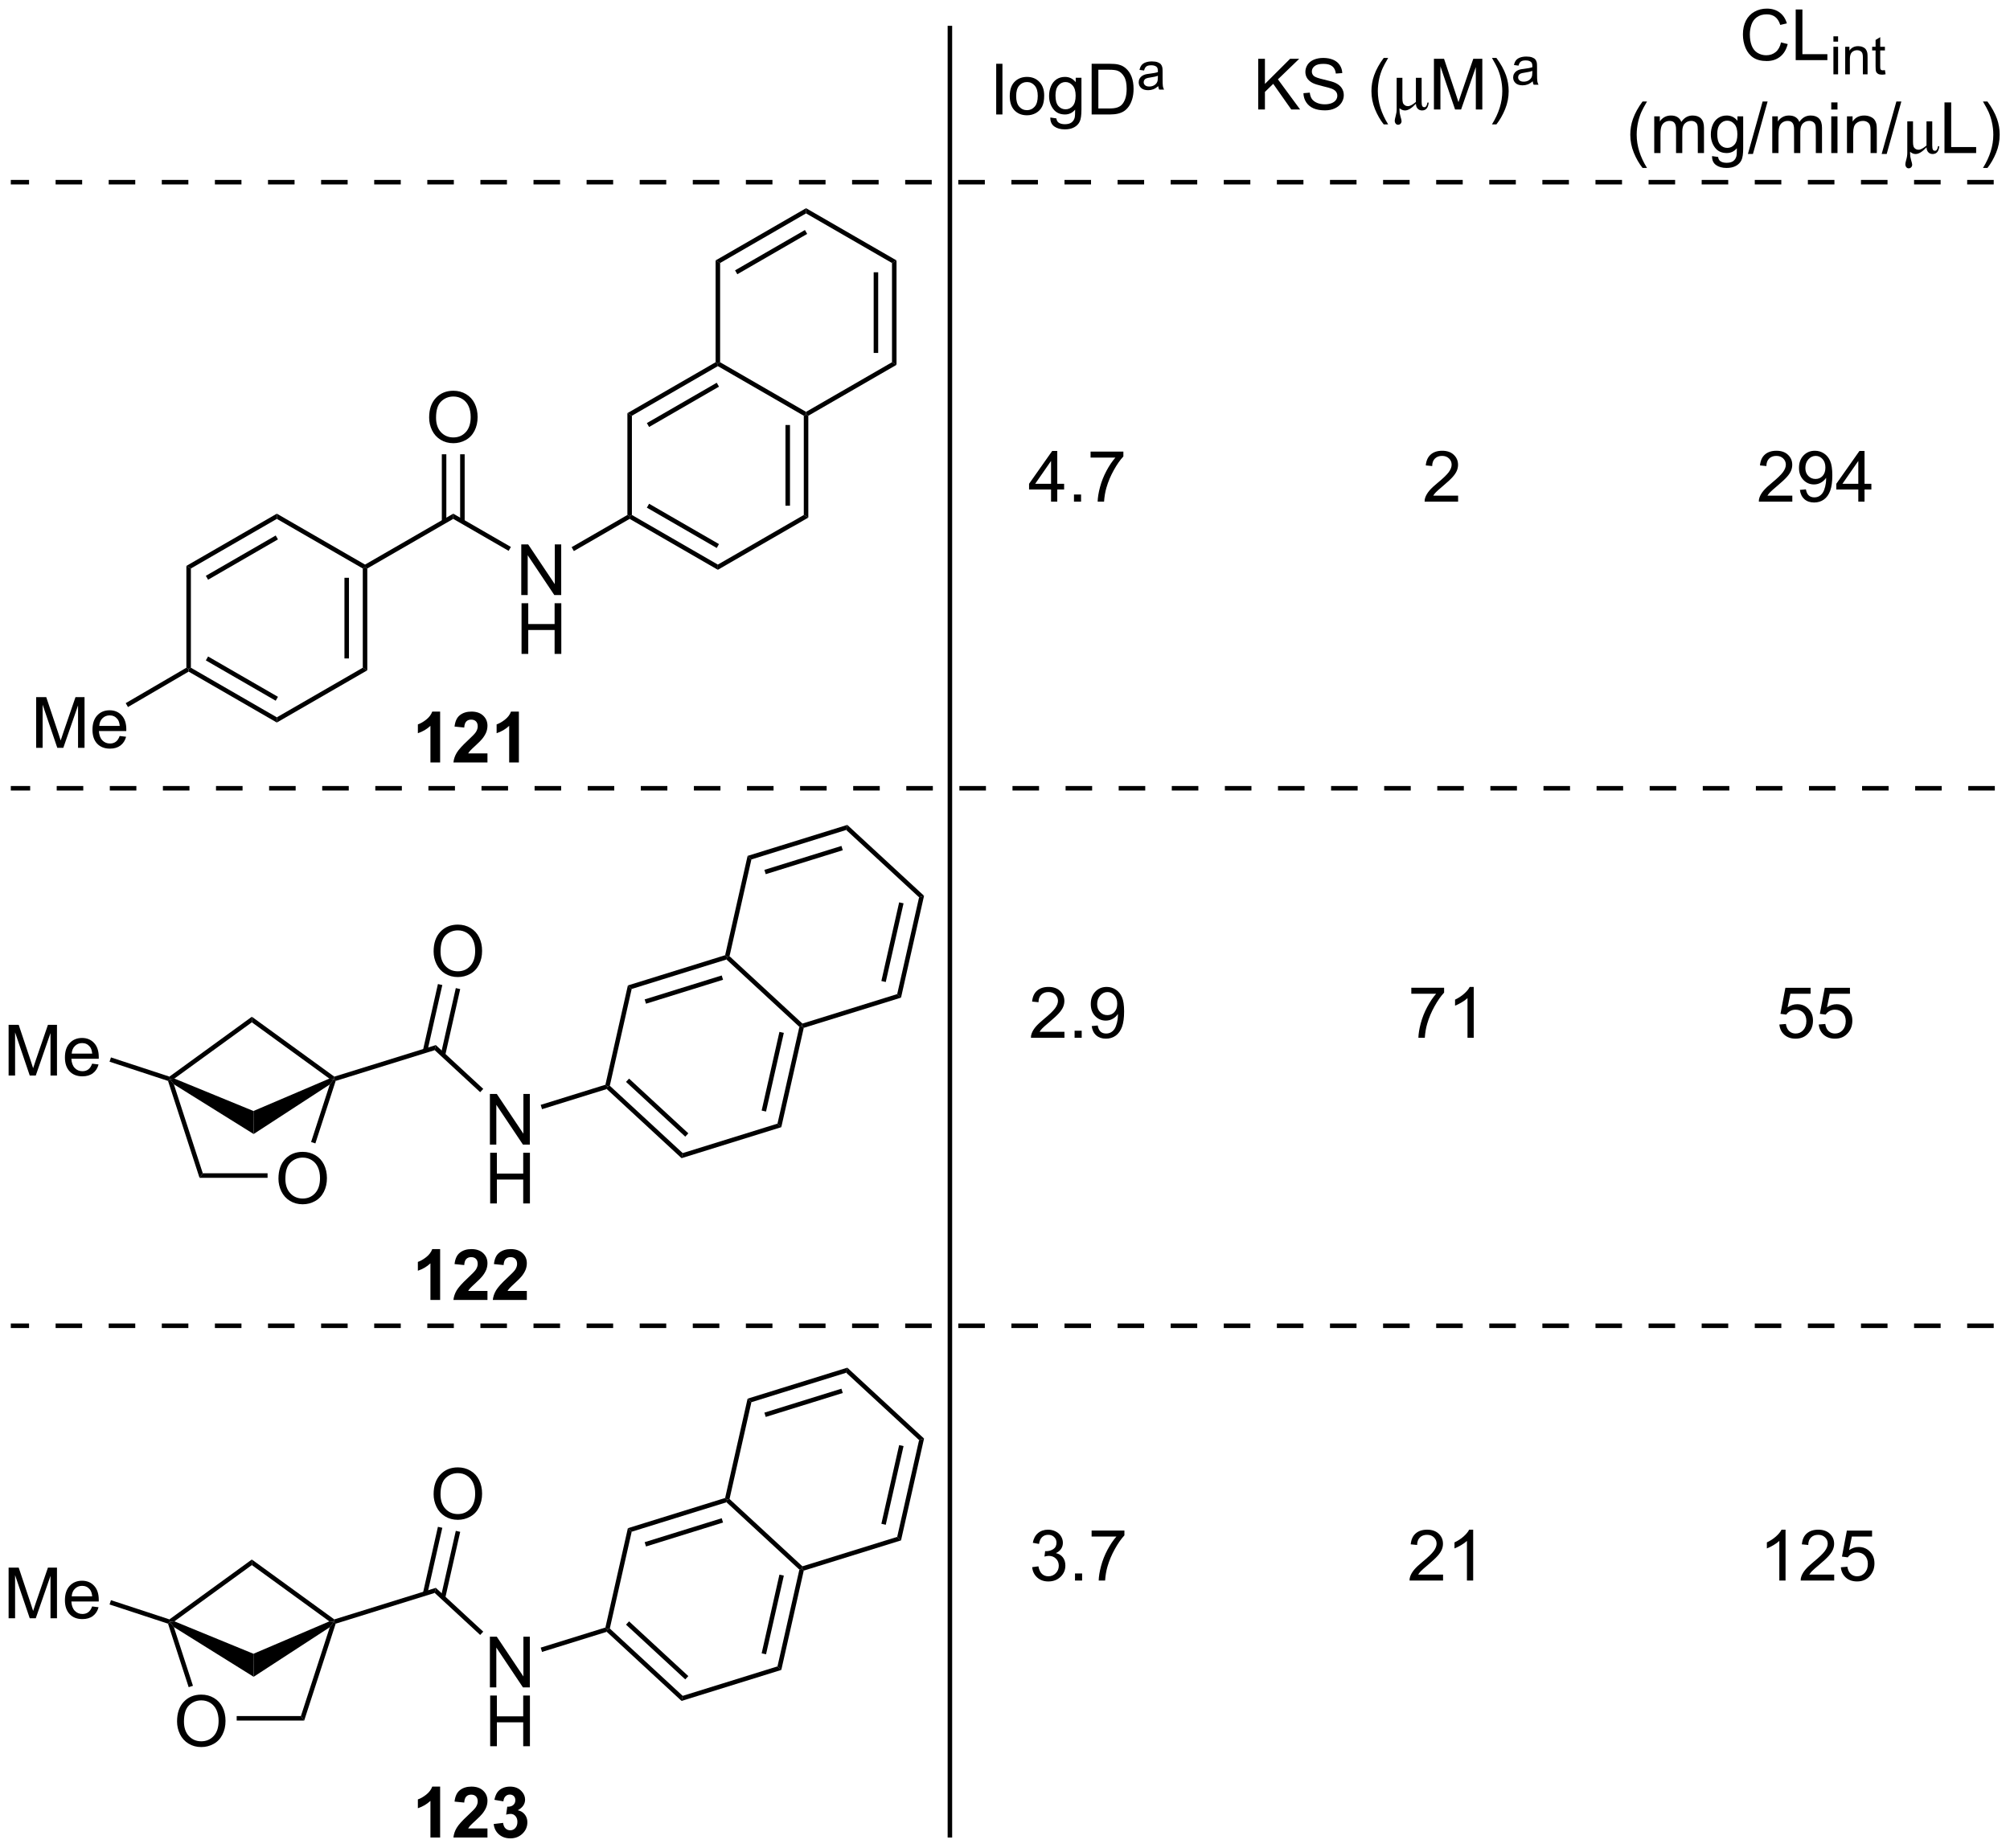 <?xml version="1.0" encoding="UTF-8"?>
<!DOCTYPE svg PUBLIC '-//W3C//DTD SVG 1.0//EN'
          'http://www.w3.org/TR/2001/REC-SVG-20010904/DTD/svg10.dtd'>
<svg stroke-dasharray="none" shape-rendering="auto" xmlns="http://www.w3.org/2000/svg" font-family="'Dialog'" text-rendering="auto" width="623" fill-opacity="1" color-interpolation="auto" color-rendering="auto" preserveAspectRatio="xMidYMid meet" font-size="12px" viewBox="0 0 623 573" fill="black" xmlns:xlink="http://www.w3.org/1999/xlink" stroke="black" image-rendering="auto" stroke-miterlimit="10" stroke-linecap="square" stroke-linejoin="miter" font-style="normal" stroke-width="1" height="573" stroke-dashoffset="0" font-weight="normal" stroke-opacity="1"
><!--Generated by the Batik Graphics2D SVG Generator--><defs id="genericDefs"
  /><g
  ><defs id="defs1"
    ><clipPath clipPathUnits="userSpaceOnUse" id="clipPath1"
      ><path d="M2.188 2.921 L235.609 2.921 L235.609 217.635 L2.188 217.635 L2.188 2.921 Z"
      /></clipPath
      ><clipPath clipPathUnits="userSpaceOnUse" id="clipPath2"
      ><path d="M0.54 18.577 L0.54 227.321 L227.47 227.321 L227.47 18.577 Z"
      /></clipPath
    ></defs
    ><g transform="scale(2.667,2.667) translate(-2.188,-2.921) matrix(1.029,0,0,1.029,1.633,-16.187)"
    ><path d="M113.052 31.5 L113.052 25.773 L113.756 25.773 L113.756 31.5 L113.052 31.5 ZM114.582 29.424 Q114.582 28.273 115.223 27.718 Q115.76 27.257 116.528 27.257 Q117.385 27.257 117.926 27.817 Q118.471 28.377 118.471 29.367 Q118.471 30.166 118.228 30.627 Q117.989 31.085 117.53 31.341 Q117.072 31.593 116.528 31.593 Q115.658 31.593 115.119 31.036 Q114.582 30.476 114.582 29.424 ZM115.306 29.424 Q115.306 30.221 115.653 30.619 Q116.002 31.015 116.528 31.015 Q117.051 31.015 117.398 30.617 Q117.746 30.218 117.746 29.401 Q117.746 28.632 117.398 28.236 Q117.049 27.838 116.528 27.838 Q116.002 27.838 115.653 28.234 Q115.306 28.627 115.306 29.424 ZM119.165 31.843 L119.849 31.945 Q119.891 32.263 120.086 32.406 Q120.349 32.601 120.802 32.601 Q121.29 32.601 121.555 32.406 Q121.821 32.21 121.915 31.859 Q121.969 31.645 121.967 30.955 Q121.506 31.5 120.818 31.5 Q119.961 31.5 119.493 30.882 Q119.024 30.265 119.024 29.401 Q119.024 28.807 119.237 28.307 Q119.454 27.804 119.862 27.531 Q120.271 27.257 120.821 27.257 Q121.555 27.257 122.032 27.851 L122.032 27.351 L122.68 27.351 L122.68 30.937 Q122.68 31.906 122.482 32.309 Q122.287 32.716 121.857 32.95 Q121.43 33.184 120.805 33.184 Q120.063 33.184 119.605 32.849 Q119.149 32.515 119.165 31.843 ZM119.748 29.351 Q119.748 30.166 120.071 30.541 Q120.396 30.916 120.883 30.916 Q121.368 30.916 121.696 30.544 Q122.024 30.171 122.024 29.375 Q122.024 28.611 121.685 28.226 Q121.349 27.838 120.873 27.838 Q120.404 27.838 120.076 28.221 Q119.748 28.601 119.748 29.351 ZM123.832 31.5 L123.832 25.773 L125.806 25.773 Q126.473 25.773 126.825 25.854 Q127.317 25.968 127.666 26.265 Q128.119 26.648 128.343 27.244 Q128.567 27.838 128.567 28.604 Q128.567 29.257 128.413 29.762 Q128.262 30.265 128.023 30.596 Q127.786 30.924 127.502 31.114 Q127.221 31.304 126.819 31.403 Q126.418 31.5 125.9 31.5 L123.832 31.5 ZM124.59 30.822 L125.814 30.822 Q126.379 30.822 126.702 30.718 Q127.025 30.611 127.215 30.421 Q127.486 30.151 127.635 29.697 Q127.786 29.242 127.786 28.593 Q127.786 27.695 127.491 27.213 Q127.197 26.729 126.775 26.565 Q126.471 26.447 125.793 26.447 L124.59 26.447 L124.59 30.822 Z" stroke="none" clip-path="url(#clipPath2)"
    /></g
    ><g transform="matrix(2.743,0,0,2.743,-1.48,-50.955)"
    ><path d="M131.418 28.315 Q131.125 28.565 130.854 28.668 Q130.584 28.77 130.274 28.77 Q129.76 28.77 129.485 28.52 Q129.209 28.268 129.209 27.879 Q129.209 27.651 129.313 27.461 Q129.418 27.272 129.586 27.159 Q129.754 27.043 129.965 26.985 Q130.121 26.944 130.434 26.907 Q131.073 26.83 131.375 26.725 Q131.377 26.616 131.377 26.586 Q131.377 26.264 131.229 26.133 Q131.026 25.953 130.627 25.953 Q130.256 25.953 130.078 26.084 Q129.901 26.215 129.817 26.545 L129.301 26.475 Q129.371 26.145 129.532 25.942 Q129.694 25.737 129.999 25.627 Q130.303 25.518 130.703 25.518 Q131.102 25.518 131.35 25.612 Q131.6 25.705 131.717 25.848 Q131.834 25.989 131.881 26.205 Q131.909 26.34 131.909 26.692 L131.909 27.395 Q131.909 28.131 131.942 28.326 Q131.975 28.52 132.075 28.7 L131.524 28.7 Q131.442 28.535 131.418 28.315 ZM131.375 27.137 Q131.088 27.254 130.514 27.336 Q130.188 27.383 130.053 27.442 Q129.918 27.5 129.844 27.614 Q129.772 27.727 129.772 27.864 Q129.772 28.075 129.932 28.215 Q130.092 28.356 130.399 28.356 Q130.703 28.356 130.94 28.223 Q131.178 28.09 131.29 27.858 Q131.375 27.68 131.375 27.33 L131.375 27.137 Z" stroke="none" clip-path="url(#clipPath2)"
    /></g
    ><g transform="matrix(2.743,0,0,2.743,-1.48,-50.955)"
    ><path d="M201.788 23.367 L202.546 23.557 Q202.309 24.492 201.689 24.984 Q201.07 25.474 200.176 25.474 Q199.249 25.474 198.668 25.096 Q198.09 24.718 197.786 24.005 Q197.484 23.289 197.484 22.468 Q197.484 21.572 197.825 20.908 Q198.168 20.242 198.799 19.895 Q199.429 19.549 200.187 19.549 Q201.046 19.549 201.632 19.986 Q202.218 20.424 202.45 21.218 L201.702 21.393 Q201.505 20.768 201.124 20.484 Q200.747 20.197 200.171 20.197 Q199.512 20.197 199.067 20.515 Q198.624 20.83 198.445 21.364 Q198.265 21.898 198.265 22.463 Q198.265 23.195 198.478 23.739 Q198.692 24.283 199.14 24.554 Q199.59 24.822 200.114 24.822 Q200.749 24.822 201.189 24.455 Q201.632 24.088 201.788 23.367 ZM203.448 25.375 L203.448 19.648 L204.206 19.648 L204.206 24.697 L207.027 24.697 L207.027 25.375 L203.448 25.375 Z" stroke="none" clip-path="url(#clipPath2)"
    /></g
    ><g transform="matrix(2.743,0,0,2.743,-1.48,-50.955)"
    ><path d="M207.71 23.285 L207.71 22.68 L208.238 22.68 L208.238 23.285 L207.71 23.285 ZM207.71 26.974 L207.71 23.863 L208.238 23.863 L208.238 26.974 L207.71 26.974 ZM209.041 26.974 L209.041 23.863 L209.516 23.863 L209.516 24.305 Q209.858 23.793 210.506 23.793 Q210.787 23.793 211.022 23.894 Q211.258 23.994 211.375 24.158 Q211.493 24.322 211.539 24.549 Q211.569 24.695 211.569 25.06 L211.569 26.974 L211.041 26.974 L211.041 25.082 Q211.041 24.76 210.979 24.599 Q210.918 24.439 210.762 24.346 Q210.606 24.25 210.395 24.25 Q210.057 24.25 209.813 24.465 Q209.569 24.678 209.569 25.275 L209.569 26.974 L209.041 26.974 ZM213.529 26.502 L213.605 26.969 Q213.382 27.015 213.206 27.015 Q212.919 27.015 212.761 26.926 Q212.603 26.834 212.538 26.685 Q212.474 26.537 212.474 26.062 L212.474 24.273 L212.087 24.273 L212.087 23.863 L212.474 23.863 L212.474 23.092 L212.999 22.775 L212.999 23.863 L213.529 23.863 L213.529 24.273 L212.999 24.273 L212.999 26.092 Q212.999 26.318 213.027 26.383 Q213.054 26.447 213.117 26.486 Q213.181 26.523 213.298 26.523 Q213.386 26.523 213.529 26.502 Z" stroke="none" clip-path="url(#clipPath2)"
    /></g
    ><g transform="matrix(2.743,0,0,2.743,-1.48,-50.955)"
    ><path d="M186.144 37.559 Q185.561 36.825 185.157 35.841 Q184.756 34.854 184.756 33.799 Q184.756 32.869 185.058 32.018 Q185.41 31.031 186.144 30.049 L186.647 30.049 Q186.175 30.861 186.022 31.21 Q185.785 31.75 185.647 32.335 Q185.48 33.065 185.48 33.804 Q185.48 35.682 186.647 37.559 L186.144 37.559 ZM187.464 35.874 L187.464 31.726 L188.092 31.726 L188.092 32.307 Q188.287 32.002 188.61 31.817 Q188.936 31.632 189.35 31.632 Q189.811 31.632 190.105 31.825 Q190.402 32.015 190.522 32.359 Q191.014 31.632 191.803 31.632 Q192.42 31.632 192.751 31.974 Q193.084 32.315 193.084 33.026 L193.084 35.874 L192.386 35.874 L192.386 33.26 Q192.386 32.838 192.316 32.653 Q192.248 32.468 192.069 32.356 Q191.889 32.242 191.647 32.242 Q191.209 32.242 190.92 32.533 Q190.631 32.822 190.631 33.463 L190.631 35.874 L189.928 35.874 L189.928 33.179 Q189.928 32.71 189.756 32.476 Q189.584 32.242 189.194 32.242 Q188.897 32.242 188.644 32.398 Q188.394 32.554 188.28 32.856 Q188.168 33.156 188.168 33.721 L188.168 35.874 L187.464 35.874 ZM193.998 36.218 L194.683 36.32 Q194.725 36.638 194.92 36.781 Q195.183 36.976 195.636 36.976 Q196.123 36.976 196.389 36.781 Q196.655 36.585 196.748 36.234 Q196.803 36.02 196.8 35.33 Q196.339 35.874 195.652 35.874 Q194.795 35.874 194.327 35.257 Q193.858 34.64 193.858 33.776 Q193.858 33.182 194.071 32.682 Q194.287 32.179 194.696 31.906 Q195.105 31.632 195.655 31.632 Q196.389 31.632 196.866 32.226 L196.866 31.726 L197.514 31.726 L197.514 35.312 Q197.514 36.281 197.316 36.684 Q197.121 37.091 196.691 37.325 Q196.264 37.559 195.639 37.559 Q194.897 37.559 194.439 37.224 Q193.983 36.89 193.998 36.218 ZM194.582 33.726 Q194.582 34.541 194.905 34.916 Q195.23 35.291 195.717 35.291 Q196.202 35.291 196.53 34.919 Q196.858 34.546 196.858 33.749 Q196.858 32.986 196.519 32.601 Q196.183 32.213 195.707 32.213 Q195.238 32.213 194.91 32.596 Q194.582 32.976 194.582 33.726 ZM198.049 35.974 L199.711 30.049 L200.273 30.049 L198.617 35.974 L198.049 35.974 ZM200.8 35.874 L200.8 31.726 L201.428 31.726 L201.428 32.307 Q201.623 32.002 201.946 31.817 Q202.272 31.632 202.686 31.632 Q203.147 31.632 203.441 31.825 Q203.738 32.015 203.858 32.359 Q204.35 31.632 205.139 31.632 Q205.756 31.632 206.087 31.974 Q206.42 32.315 206.42 33.026 L206.42 35.874 L205.722 35.874 L205.722 33.26 Q205.722 32.838 205.652 32.653 Q205.584 32.468 205.405 32.356 Q205.225 32.242 204.983 32.242 Q204.545 32.242 204.256 32.533 Q203.967 32.822 203.967 33.463 L203.967 35.874 L203.264 35.874 L203.264 33.179 Q203.264 32.71 203.092 32.476 Q202.92 32.242 202.53 32.242 Q202.233 32.242 201.98 32.398 Q201.73 32.554 201.616 32.856 Q201.504 33.156 201.504 33.721 L201.504 35.874 L200.8 35.874 ZM207.467 30.955 L207.467 30.148 L208.17 30.148 L208.17 30.955 L207.467 30.955 ZM207.467 35.874 L207.467 31.726 L208.17 31.726 L208.17 35.874 L207.467 35.874 ZM209.242 35.874 L209.242 31.726 L209.875 31.726 L209.875 32.315 Q210.33 31.632 211.195 31.632 Q211.57 31.632 211.882 31.768 Q212.198 31.901 212.354 32.119 Q212.51 32.338 212.573 32.64 Q212.612 32.835 212.612 33.322 L212.612 35.874 L211.909 35.874 L211.909 33.351 Q211.909 32.921 211.825 32.708 Q211.744 32.494 211.536 32.369 Q211.328 32.242 211.047 32.242 Q210.596 32.242 210.27 32.528 Q209.945 32.812 209.945 33.609 L209.945 35.874 L209.242 35.874 ZM213.162 35.974 L214.824 30.049 L215.386 30.049 L213.73 35.974 L213.162 35.974 Z" stroke="none" clip-path="url(#clipPath2)"
    /></g
    ><g transform="matrix(2.743,0,0,2.743,-1.48,-50.955)"
    ><path d="M218.229 35.226 Q217.523 35.984 217 35.984 Q216.664 35.984 216.375 35.726 L216.375 35.934 Q216.375 36.294 216.484 36.656 Q216.609 37.059 216.609 37.187 Q216.609 37.367 216.494 37.484 Q216.382 37.601 216.213 37.601 Q216.041 37.601 215.94 37.463 Q215.838 37.328 215.838 37.138 Q215.838 36.997 215.94 36.63 Q216.057 36.224 216.057 35.838 L216.057 32.296 L216.703 32.296 L216.703 34.611 Q216.703 34.963 216.763 35.127 Q216.822 35.291 216.976 35.395 Q217.132 35.499 217.328 35.499 Q217.674 35.499 218.229 35.023 L218.229 32.296 L218.877 32.296 L218.877 35.01 Q218.877 35.354 218.947 35.486 Q219.018 35.617 219.187 35.617 Q219.453 35.617 219.531 35.096 L219.671 35.096 Q219.596 35.984 218.921 35.984 Q218.627 35.984 218.435 35.786 Q218.242 35.588 218.229 35.226 Z" stroke="none" clip-path="url(#clipPath2)"
    /></g
    ><g transform="matrix(2.743,0,0,2.743,-1.48,-50.955)"
    ><path d="M220.26 35.874 L220.26 30.148 L221.018 30.148 L221.018 35.197 L223.838 35.197 L223.838 35.874 L220.26 35.874 ZM225.113 37.559 L224.608 37.559 Q225.777 35.682 225.777 33.804 Q225.777 33.07 225.608 32.346 Q225.475 31.76 225.238 31.221 Q225.084 30.869 224.608 30.049 L225.113 30.049 Q225.847 31.031 226.199 32.018 Q226.498 32.869 226.498 33.799 Q226.498 34.854 226.095 35.841 Q225.691 36.825 225.113 37.559 Z" stroke="none" clip-path="url(#clipPath2)"
    /></g
    ><g transform="matrix(2.743,0,0,2.743,-1.48,-50.955)"
    ><path d="M42.043 82.828 L41.788 82.681 L41.788 82.386 L51.754 76.632 L51.754 77.221 Z" stroke="none" clip-path="url(#clipPath2)"
    /></g
    ><g transform="matrix(2.743,0,0,2.743,-1.48,-50.955)"
    ><path d="M22.109 94.042 L21.854 94.189 L21.599 94.043 L21.599 82.534 L22.109 82.828 Z" stroke="none" clip-path="url(#clipPath2)"
    /></g
    ><g transform="matrix(2.743,0,0,2.743,-1.48,-50.955)"
    ><path d="M31.821 99.649 L31.821 100.238 L21.855 94.484 L21.854 94.189 L22.109 94.042 ZM31.948 97.331 L24.053 92.772 L23.798 93.214 L31.693 97.773 Z" stroke="none" clip-path="url(#clipPath2)"
    /></g
    ><g transform="matrix(2.743,0,0,2.743,-1.48,-50.955)"
    ><path d="M41.532 94.042 L42.043 94.337 L31.821 100.238 L31.821 99.649 Z" stroke="none" clip-path="url(#clipPath2)"
    /></g
    ><g transform="matrix(2.743,0,0,2.743,-1.48,-50.955)"
    ><path d="M41.532 82.828 L41.788 82.681 L42.043 82.828 L42.043 94.337 L41.532 94.042 ZM39.461 83.877 L39.461 92.993 L39.971 92.993 L39.971 83.877 Z" stroke="none" clip-path="url(#clipPath2)"
    /></g
    ><g transform="matrix(2.743,0,0,2.743,-1.48,-50.955)"
    ><path d="M31.821 77.221 L31.821 76.632 L41.788 82.386 L41.788 82.681 L41.532 82.828 Z" stroke="none" clip-path="url(#clipPath2)"
    /></g
    ><g transform="matrix(2.743,0,0,2.743,-1.48,-50.955)"
    ><path d="M22.109 82.828 L21.599 82.534 L31.821 76.632 L31.821 77.221 ZM24.053 84.098 L31.948 79.539 L31.693 79.098 L23.798 83.656 Z" stroke="none" clip-path="url(#clipPath2)"
    /></g
    ><g transform="matrix(2.743,0,0,2.743,-1.48,-50.955)"
    ><path d="M119.305 75.271 L119.305 73.899 L116.821 73.899 L116.821 73.255 L119.435 69.544 L120.008 69.544 L120.008 73.255 L120.782 73.255 L120.782 73.899 L120.008 73.899 L120.008 75.271 L119.305 75.271 ZM119.305 73.255 L119.305 70.672 L117.513 73.255 L119.305 73.255 ZM121.895 75.271 L121.895 74.469 L122.697 74.469 L122.697 75.271 L121.895 75.271 ZM123.771 70.294 L123.771 69.617 L127.477 69.617 L127.477 70.164 Q126.93 70.748 126.394 71.714 Q125.857 72.677 125.563 73.695 Q125.352 74.414 125.295 75.271 L124.571 75.271 Q124.584 74.594 124.836 73.638 Q125.092 72.68 125.566 71.792 Q126.04 70.904 126.576 70.294 L123.771 70.294 Z" stroke="none" clip-path="url(#clipPath2)"
    /></g
    ><g transform="matrix(2.743,0,0,2.743,-1.48,-50.955)"
    ><path d="M165.301 74.594 L165.301 75.271 L161.515 75.271 Q161.507 75.016 161.598 74.781 Q161.742 74.396 162.059 74.021 Q162.38 73.646 162.981 73.154 Q163.913 72.388 164.242 71.94 Q164.57 71.492 164.57 71.094 Q164.57 70.677 164.27 70.391 Q163.973 70.102 163.492 70.102 Q162.984 70.102 162.679 70.406 Q162.374 70.711 162.372 71.25 L161.648 71.177 Q161.723 70.367 162.208 69.945 Q162.692 69.521 163.507 69.521 Q164.333 69.521 164.812 69.979 Q165.294 70.435 165.294 71.109 Q165.294 71.453 165.153 71.787 Q165.012 72.117 164.684 72.484 Q164.359 72.852 163.601 73.492 Q162.968 74.024 162.788 74.214 Q162.609 74.404 162.492 74.594 L165.301 74.594 Z" stroke="none" clip-path="url(#clipPath2)"
    /></g
    ><g transform="matrix(2.743,0,0,2.743,-1.48,-50.955)"
    ><path d="M32.004 151.798 Q32.004 150.371 32.77 149.566 Q33.536 148.759 34.746 148.759 Q35.538 148.759 36.174 149.139 Q36.812 149.517 37.145 150.194 Q37.481 150.871 37.481 151.731 Q37.481 152.603 37.129 153.29 Q36.778 153.978 36.132 154.332 Q35.489 154.686 34.741 154.686 Q33.934 154.686 33.296 154.296 Q32.661 153.902 32.332 153.228 Q32.004 152.551 32.004 151.798 ZM32.786 151.809 Q32.786 152.845 33.34 153.441 Q33.898 154.035 34.739 154.035 Q35.593 154.035 36.145 153.434 Q36.7 152.832 36.7 151.728 Q36.7 151.027 36.463 150.507 Q36.226 149.986 35.77 149.699 Q35.317 149.41 34.749 149.41 Q33.944 149.41 33.364 149.965 Q32.786 150.517 32.786 151.809 Z" stroke="none" clip-path="url(#clipPath2)"
    /></g
    ><g transform="matrix(2.743,0,0,2.743,-1.48,-50.955)"
    ><path d="M38.315 140.258 L38.269 140.54 L37.755 140.482 L28.998 134.12 L28.998 133.489 Z" stroke="none" clip-path="url(#clipPath2)"
    /></g
    ><g transform="matrix(2.743,0,0,2.743,-1.48,-50.955)"
    ><path d="M28.998 133.489 L28.998 134.12 L20.247 140.478 L19.728 140.54 L19.684 140.256 Z" stroke="none" clip-path="url(#clipPath2)"
    /></g
    ><g transform="matrix(2.743,0,0,2.743,-1.48,-50.955)"
    ><path d="M19.526 140.742 L19.728 140.54 L20.187 141.125 L23.454 151.182 L23.084 151.692 Z" stroke="none" clip-path="url(#clipPath2)"
    /></g
    ><g transform="matrix(2.743,0,0,2.743,-1.48,-50.955)"
    ><path d="M23.084 151.692 L23.454 151.182 L30.774 151.182 L30.774 151.692 Z" stroke="none" clip-path="url(#clipPath2)"
    /></g
    ><g transform="matrix(2.743,0,0,2.743,-1.48,-50.955)"
    ><path d="M36.176 147.805 L35.691 147.648 L37.803 141.145 L38.269 140.54 L38.47 140.744 Z" stroke="none" clip-path="url(#clipPath2)"
    /></g
    ><g transform="matrix(2.743,0,0,2.743,-1.48,-50.955)"
    ><path d="M20.187 141.125 L19.728 140.54 L20.247 140.478 L29.179 144.142 L29.2 146.745 Z" stroke="none" clip-path="url(#clipPath2)"
    /></g
    ><g transform="matrix(2.743,0,0,2.743,-1.48,-50.955)"
    ><path d="M37.755 140.482 L38.269 140.54 L37.803 141.145 L29.2 146.745 L29.179 144.142 Z" stroke="none" clip-path="url(#clipPath2)"
    /></g
    ><g transform="matrix(2.743,0,0,2.743,-1.48,-50.955)"
    ><path d="M38.47 140.744 L38.269 140.54 L38.315 140.258 L49.788 136.693 L49.658 137.268 Z" stroke="none" clip-path="url(#clipPath2)"
    /></g
    ><g transform="matrix(2.743,0,0,2.743,-1.48,-50.955)"
    ><path d="M1.512 140.131 L1.512 134.404 L2.652 134.404 L4.009 138.459 Q4.197 139.024 4.283 139.305 Q4.379 138.993 4.587 138.388 L5.957 134.404 L6.978 134.404 L6.978 140.131 L6.246 140.131 L6.246 135.336 L4.582 140.131 L3.9 140.131 L2.244 135.256 L2.244 140.131 L1.512 140.131 ZM10.949 138.795 L11.676 138.883 Q11.504 139.521 11.038 139.873 Q10.574 140.224 9.853 140.224 Q8.941 140.224 8.408 139.664 Q7.876 139.102 7.876 138.091 Q7.876 137.045 8.415 136.466 Q8.954 135.888 9.814 135.888 Q10.645 135.888 11.171 136.456 Q11.699 137.021 11.699 138.047 Q11.699 138.11 11.697 138.235 L8.603 138.235 Q8.642 138.92 8.988 139.284 Q9.337 139.646 9.855 139.646 Q10.243 139.646 10.517 139.443 Q10.79 139.24 10.949 138.795 ZM8.642 137.656 L10.957 137.656 Q10.91 137.133 10.691 136.873 Q10.355 136.466 9.822 136.466 Q9.337 136.466 9.007 136.792 Q8.676 137.115 8.642 137.656 Z" stroke="none" clip-path="url(#clipPath2)"
    /></g
    ><g transform="matrix(2.743,0,0,2.743,-1.48,-50.955)"
    ><path d="M19.684 140.256 L19.728 140.54 L19.526 140.742 L12.918 138.572 L13.077 138.087 Z" stroke="none" clip-path="url(#clipPath2)"
    /></g
    ><g transform="matrix(2.743,0,0,2.743,-1.48,-50.955)"
    ><path d="M107.62 226 L107.62 226 L107.62 21.75 L107.62 21.495 L108.13 21.495 L108.13 21.75 L108.13 226 L108.13 226.255 L107.62 226.255 Z" stroke="none" clip-path="url(#clipPath2)"
    /></g
    ><g transform="matrix(2.743,0,0,2.743,-1.48,-50.955)"
    ><path d="M219.948 107.922 L219.948 107.922 L216.948 107.922 L216.948 107.412 L219.948 107.412 ZM213.948 107.922 L213.948 107.922 L210.948 107.922 L210.948 107.412 L213.948 107.412 ZM207.948 107.922 L207.948 107.922 L204.948 107.922 L204.948 107.412 L207.948 107.412 ZM201.948 107.922 L201.948 107.922 L198.948 107.922 L198.948 107.412 L201.948 107.412 ZM195.948 107.922 L195.948 107.922 L192.948 107.922 L192.948 107.412 L195.948 107.412 ZM189.948 107.922 L189.948 107.922 L186.948 107.922 L186.948 107.412 L189.948 107.412 ZM183.948 107.922 L183.948 107.922 L180.948 107.922 L180.948 107.412 L183.948 107.412 ZM177.948 107.922 L177.948 107.922 L174.948 107.922 L174.948 107.412 L177.948 107.412 ZM171.948 107.922 L171.948 107.922 L168.948 107.922 L168.948 107.412 L171.948 107.412 ZM165.948 107.922 L165.948 107.922 L162.948 107.922 L162.948 107.412 L165.948 107.412 ZM159.948 107.922 L159.948 107.922 L156.948 107.922 L156.948 107.412 L159.948 107.412 ZM153.948 107.922 L153.948 107.922 L150.948 107.922 L150.948 107.412 L153.948 107.412 ZM147.948 107.922 L147.948 107.922 L144.948 107.922 L144.948 107.412 L147.948 107.412 ZM141.948 107.922 L141.948 107.922 L138.948 107.922 L138.948 107.412 L141.948 107.412 ZM135.948 107.922 L135.948 107.922 L132.948 107.922 L132.948 107.412 L135.948 107.412 ZM129.948 107.922 L129.948 107.922 L126.948 107.922 L126.948 107.412 L129.948 107.412 ZM123.948 107.922 L123.948 107.922 L120.948 107.922 L120.948 107.412 L123.948 107.412 ZM117.948 107.922 L117.948 107.922 L114.948 107.922 L114.948 107.412 L117.948 107.412 ZM111.948 107.922 L111.948 107.922 L108.948 107.922 L108.948 107.412 L111.948 107.412 ZM105.948 107.922 L105.948 107.922 L102.948 107.922 L102.948 107.412 L105.948 107.412 ZM99.948 107.922 L99.948 107.922 L96.948 107.922 L96.948 107.412 L99.948 107.412 ZM93.948 107.922 L93.948 107.922 L90.948 107.922 L90.948 107.412 L93.948 107.412 ZM87.948 107.922 L87.948 107.922 L84.948 107.922 L84.948 107.412 L87.948 107.412 ZM81.948 107.922 L81.948 107.922 L78.948 107.922 L78.948 107.412 L81.948 107.412 ZM75.948 107.922 L75.948 107.922 L72.948 107.922 L72.948 107.412 L75.948 107.412 ZM69.948 107.922 L69.948 107.922 L66.948 107.922 L66.948 107.412 L69.948 107.412 ZM63.948 107.922 L63.948 107.922 L60.948 107.922 L60.948 107.412 L63.948 107.412 ZM57.948 107.922 L57.948 107.922 L54.948 107.922 L54.948 107.412 L57.948 107.412 ZM51.948 107.922 L51.948 107.922 L48.948 107.922 L48.948 107.412 L51.948 107.412 ZM45.948 107.922 L45.948 107.922 L42.948 107.922 L42.948 107.412 L45.948 107.412 ZM39.948 107.922 L39.948 107.922 L36.948 107.922 L36.948 107.412 L39.948 107.412 ZM33.948 107.922 L33.948 107.922 L30.948 107.922 L30.948 107.412 L33.948 107.412 ZM27.948 107.922 L27.948 107.922 L24.948 107.922 L24.948 107.412 L27.948 107.412 ZM21.948 107.922 L21.948 107.922 L18.948 107.922 L18.948 107.412 L21.948 107.412 ZM15.948 107.922 L15.948 107.922 L12.948 107.922 L12.948 107.412 L15.948 107.412 ZM9.948 107.922 L9.948 107.922 L6.948 107.922 L6.948 107.412 L9.948 107.412 ZM3.948 107.922 L3.948 107.922 L1.761 107.922 L1.761 107.412 L3.948 107.412 ZM225.948 107.922 L225.948 107.922 L222.948 107.922 L222.948 107.412 L225.948 107.412 Z" stroke="none" clip-path="url(#clipPath2)"
    /></g
    ><g transform="matrix(2.743,0,0,2.743,-1.48,-50.955)"
    ><path d="M142.714 30.95 L142.714 25.223 L143.472 25.223 L143.472 28.061 L146.316 25.223 L147.345 25.223 L144.941 27.543 L147.449 30.95 L146.449 30.95 L144.41 28.051 L143.472 28.965 L143.472 30.95 L142.714 30.95 ZM147.824 29.108 L148.54 29.046 Q148.589 29.476 148.774 29.752 Q148.962 30.028 149.352 30.197 Q149.743 30.366 150.23 30.366 Q150.665 30.366 150.996 30.239 Q151.329 30.108 151.49 29.884 Q151.652 29.66 151.652 29.395 Q151.652 29.124 151.496 28.924 Q151.339 28.723 150.98 28.585 Q150.751 28.496 149.962 28.306 Q149.173 28.116 148.855 27.95 Q148.446 27.733 148.243 27.416 Q148.043 27.098 148.043 26.702 Q148.043 26.27 148.287 25.892 Q148.535 25.515 149.006 25.319 Q149.48 25.124 150.058 25.124 Q150.696 25.124 151.181 25.33 Q151.668 25.535 151.928 25.934 Q152.191 26.332 152.212 26.835 L151.485 26.89 Q151.425 26.348 151.087 26.072 Q150.751 25.793 150.089 25.793 Q149.402 25.793 149.087 26.046 Q148.774 26.296 148.774 26.653 Q148.774 26.96 148.996 27.16 Q149.214 27.358 150.139 27.569 Q151.063 27.778 151.407 27.934 Q151.907 28.163 152.144 28.517 Q152.384 28.871 152.384 29.332 Q152.384 29.788 152.121 30.194 Q151.86 30.598 151.368 30.825 Q150.879 31.049 150.267 31.049 Q149.488 31.049 148.962 30.822 Q148.438 30.593 148.139 30.14 Q147.839 29.684 147.824 29.108 ZM156.895 32.634 Q156.312 31.9 155.908 30.916 Q155.507 29.929 155.507 28.874 Q155.507 27.944 155.81 27.093 Q156.161 26.106 156.895 25.124 L157.398 25.124 Q156.927 25.936 156.773 26.285 Q156.536 26.825 156.398 27.41 Q156.231 28.14 156.231 28.879 Q156.231 30.757 157.398 32.634 L156.895 32.634 Z" stroke="none" clip-path="url(#clipPath2)"
    /></g
    ><g transform="matrix(2.743,0,0,2.743,-1.48,-50.955)"
    ><path d="M160.531 30.301 Q159.825 31.059 159.302 31.059 Q158.966 31.059 158.677 30.801 L158.677 31.009 Q158.677 31.369 158.786 31.731 Q158.911 32.134 158.911 32.262 Q158.911 32.442 158.797 32.559 Q158.685 32.676 158.515 32.676 Q158.343 32.676 158.242 32.538 Q158.14 32.403 158.14 32.212 Q158.14 32.072 158.242 31.705 Q158.359 31.299 158.359 30.913 L158.359 27.371 L159.005 27.371 L159.005 29.686 Q159.005 30.038 159.065 30.202 Q159.125 30.366 159.278 30.47 Q159.435 30.575 159.63 30.575 Q159.976 30.575 160.531 30.098 L160.531 27.371 L161.179 27.371 L161.179 30.085 Q161.179 30.429 161.25 30.561 Q161.32 30.692 161.489 30.692 Q161.755 30.692 161.833 30.171 L161.974 30.171 Q161.898 31.059 161.224 31.059 Q160.929 31.059 160.737 30.861 Q160.544 30.663 160.531 30.301 Z" stroke="none" clip-path="url(#clipPath2)"
    /></g
    ><g transform="matrix(2.743,0,0,2.743,-1.48,-50.955)"
    ><path d="M162.57 30.95 L162.57 25.223 L163.711 25.223 L165.067 29.278 Q165.255 29.843 165.341 30.124 Q165.437 29.811 165.645 29.207 L167.015 25.223 L168.036 25.223 L168.036 30.95 L167.304 30.95 L167.304 26.155 L165.64 30.95 L164.958 30.95 L163.302 26.075 L163.302 30.95 L162.57 30.95 ZM169.63 32.634 L169.125 32.634 Q170.294 30.757 170.294 28.879 Q170.294 28.145 170.125 27.421 Q169.992 26.835 169.755 26.296 Q169.601 25.944 169.125 25.124 L169.63 25.124 Q170.364 26.106 170.716 27.093 Q171.015 27.944 171.015 28.874 Q171.015 29.929 170.612 30.916 Q170.208 31.9 169.63 32.634 Z" stroke="none" clip-path="url(#clipPath2)"
    /></g
    ><g transform="matrix(2.743,0,0,2.743,-1.48,-50.955)"
    ><path d="M173.73 27.765 Q173.437 28.015 173.166 28.118 Q172.896 28.22 172.586 28.22 Q172.072 28.22 171.797 27.97 Q171.521 27.718 171.521 27.329 Q171.521 27.101 171.625 26.911 Q171.73 26.722 171.898 26.608 Q172.066 26.493 172.277 26.435 Q172.433 26.394 172.746 26.357 Q173.384 26.28 173.687 26.175 Q173.689 26.066 173.689 26.036 Q173.689 25.714 173.541 25.583 Q173.338 25.403 172.939 25.403 Q172.568 25.403 172.39 25.534 Q172.213 25.665 172.129 25.995 L171.613 25.925 Q171.683 25.595 171.843 25.392 Q172.006 25.187 172.31 25.077 Q172.615 24.968 173.015 24.968 Q173.414 24.968 173.662 25.062 Q173.912 25.155 174.029 25.298 Q174.146 25.439 174.193 25.655 Q174.22 25.79 174.22 26.142 L174.22 26.845 Q174.22 27.581 174.254 27.776 Q174.287 27.97 174.386 28.149 L173.836 28.149 Q173.754 27.985 173.73 27.765 ZM173.687 26.587 Q173.4 26.704 172.826 26.786 Q172.5 26.833 172.365 26.892 Q172.23 26.95 172.156 27.064 Q172.084 27.177 172.084 27.314 Q172.084 27.524 172.244 27.665 Q172.404 27.806 172.711 27.806 Q173.015 27.806 173.252 27.673 Q173.49 27.54 173.601 27.308 Q173.687 27.13 173.687 26.78 L173.687 26.587 Z" stroke="none" clip-path="url(#clipPath2)"
    /></g
    ><g transform="matrix(2.743,0,0,2.743,-1.48,-50.955)"
    ><path d="M203.066 74.594 L203.066 75.271 L199.28 75.271 Q199.272 75.016 199.363 74.781 Q199.506 74.396 199.824 74.021 Q200.144 73.646 200.746 73.154 Q201.678 72.388 202.006 71.94 Q202.334 71.492 202.334 71.094 Q202.334 70.677 202.035 70.391 Q201.738 70.102 201.256 70.102 Q200.748 70.102 200.444 70.406 Q200.139 70.711 200.136 71.25 L199.412 71.177 Q199.488 70.367 199.972 69.945 Q200.457 69.521 201.272 69.521 Q202.097 69.521 202.577 69.979 Q203.058 70.435 203.058 71.109 Q203.058 71.453 202.918 71.787 Q202.777 72.117 202.449 72.484 Q202.123 72.852 201.365 73.492 Q200.733 74.024 200.553 74.214 Q200.373 74.404 200.256 74.594 L203.066 74.594 ZM203.924 73.945 L204.601 73.883 Q204.687 74.359 204.929 74.576 Q205.172 74.789 205.549 74.789 Q205.875 74.789 206.117 74.641 Q206.362 74.492 206.518 74.245 Q206.674 73.998 206.778 73.576 Q206.885 73.154 206.885 72.716 Q206.885 72.669 206.882 72.576 Q206.672 72.912 206.304 73.12 Q205.94 73.328 205.515 73.328 Q204.804 73.328 204.312 72.813 Q203.82 72.297 203.82 71.453 Q203.82 70.584 204.333 70.052 Q204.846 69.521 205.619 69.521 Q206.179 69.521 206.64 69.823 Q207.104 70.123 207.343 70.68 Q207.586 71.234 207.586 72.289 Q207.586 73.388 207.346 74.039 Q207.109 74.688 206.638 75.029 Q206.166 75.37 205.534 75.37 Q204.862 75.37 204.435 74.998 Q204.01 74.623 203.924 73.945 ZM206.804 71.419 Q206.804 70.813 206.481 70.459 Q206.159 70.102 205.705 70.102 Q205.237 70.102 204.888 70.484 Q204.541 70.867 204.541 71.477 Q204.541 72.024 204.872 72.367 Q205.203 72.709 205.687 72.709 Q206.174 72.709 206.489 72.367 Q206.804 72.024 206.804 71.419 ZM210.522 75.271 L210.522 73.899 L208.037 73.899 L208.037 73.255 L210.652 69.544 L211.225 69.544 L211.225 73.255 L211.998 73.255 L211.998 73.899 L211.225 73.899 L211.225 75.271 L210.522 75.271 ZM210.522 73.255 L210.522 70.672 L208.73 73.255 L210.522 73.255 Z" stroke="none" clip-path="url(#clipPath2)"
    /></g
    ><g transform="matrix(2.743,0,0,2.743,-1.48,-50.955)"
    ><path d="M120.818 135.192 L120.818 135.869 L117.032 135.869 Q117.024 135.614 117.115 135.379 Q117.258 134.994 117.576 134.619 Q117.896 134.244 118.498 133.752 Q119.43 132.986 119.758 132.538 Q120.086 132.09 120.086 131.692 Q120.086 131.275 119.787 130.989 Q119.49 130.7 119.008 130.7 Q118.5 130.7 118.196 131.004 Q117.891 131.309 117.888 131.848 L117.165 131.775 Q117.24 130.965 117.724 130.543 Q118.209 130.119 119.024 130.119 Q119.849 130.119 120.329 130.577 Q120.81 131.033 120.81 131.707 Q120.81 132.051 120.67 132.384 Q120.529 132.715 120.201 133.082 Q119.875 133.45 119.118 134.09 Q118.485 134.621 118.305 134.811 Q118.125 135.002 118.008 135.192 L120.818 135.192 ZM121.965 135.869 L121.965 135.067 L122.767 135.067 L122.767 135.869 L121.965 135.869 ZM123.899 134.543 L124.576 134.481 Q124.662 134.957 124.904 135.173 Q125.146 135.387 125.524 135.387 Q125.849 135.387 126.092 135.239 Q126.336 135.09 126.493 134.843 Q126.649 134.595 126.753 134.173 Q126.86 133.752 126.86 133.314 Q126.86 133.267 126.857 133.173 Q126.646 133.509 126.279 133.718 Q125.915 133.926 125.49 133.926 Q124.779 133.926 124.287 133.411 Q123.795 132.895 123.795 132.051 Q123.795 131.181 124.308 130.65 Q124.821 130.119 125.594 130.119 Q126.154 130.119 126.615 130.421 Q127.079 130.72 127.318 131.278 Q127.56 131.832 127.56 132.887 Q127.56 133.986 127.321 134.637 Q127.084 135.286 126.612 135.627 Q126.141 135.968 125.508 135.968 Q124.836 135.968 124.409 135.595 Q123.985 135.22 123.899 134.543 ZM126.779 132.017 Q126.779 131.411 126.456 131.056 Q126.133 130.7 125.68 130.7 Q125.211 130.7 124.862 131.082 Q124.516 131.465 124.516 132.075 Q124.516 132.621 124.847 132.965 Q125.177 133.306 125.662 133.306 Q126.149 133.306 126.464 132.965 Q126.779 132.621 126.779 132.017 Z" stroke="none" clip-path="url(#clipPath2)"
    /></g
    ><g transform="matrix(2.743,0,0,2.743,-1.48,-50.955)"
    ><path d="M117.172 195.7 L117.876 195.606 Q117.998 196.205 118.287 196.468 Q118.579 196.731 118.998 196.731 Q119.493 196.731 119.834 196.387 Q120.178 196.043 120.178 195.536 Q120.178 195.051 119.86 194.739 Q119.545 194.423 119.055 194.423 Q118.857 194.423 118.56 194.502 L118.638 193.885 Q118.709 193.892 118.751 193.892 Q119.201 193.892 119.56 193.658 Q119.92 193.423 119.92 192.934 Q119.92 192.548 119.657 192.296 Q119.396 192.041 118.982 192.041 Q118.571 192.041 118.297 192.298 Q118.024 192.556 117.946 193.072 L117.243 192.947 Q117.373 192.239 117.829 191.851 Q118.287 191.463 118.967 191.463 Q119.435 191.463 119.829 191.663 Q120.224 191.864 120.433 192.213 Q120.641 192.559 120.641 192.95 Q120.641 193.322 120.441 193.627 Q120.243 193.931 119.852 194.111 Q120.36 194.228 120.641 194.598 Q120.922 194.965 120.922 195.52 Q120.922 196.27 120.376 196.793 Q119.829 197.314 118.993 197.314 Q118.24 197.314 117.74 196.866 Q117.243 196.416 117.172 195.7 ZM122.012 197.213 L122.012 196.411 L122.814 196.411 L122.814 197.213 L122.012 197.213 ZM123.888 192.236 L123.888 191.559 L127.594 191.559 L127.594 192.106 Q127.047 192.689 126.511 193.655 Q125.974 194.619 125.68 195.637 Q125.469 196.356 125.412 197.213 L124.688 197.213 Q124.701 196.536 124.954 195.58 Q125.209 194.621 125.683 193.733 Q126.157 192.845 126.693 192.236 L123.888 192.236 Z" stroke="none" clip-path="url(#clipPath2)"
    /></g
    ><g transform="matrix(2.743,0,0,2.743,-1.48,-50.955)"
    ><path d="M160.014 130.892 L160.014 130.215 L163.72 130.215 L163.72 130.762 Q163.173 131.345 162.637 132.311 Q162.1 133.275 161.806 134.293 Q161.595 135.012 161.538 135.869 L160.814 135.869 Q160.827 135.192 161.079 134.236 Q161.335 133.278 161.809 132.39 Q162.282 131.502 162.819 130.892 L160.014 130.892 ZM167.065 135.869 L166.362 135.869 L166.362 131.387 Q166.107 131.629 165.695 131.871 Q165.284 132.114 164.956 132.236 L164.956 131.556 Q165.544 131.278 165.984 130.884 Q166.427 130.489 166.612 130.119 L167.065 130.119 L167.065 135.869 Z" stroke="none" clip-path="url(#clipPath2)"
    /></g
    ><g transform="matrix(2.743,0,0,2.743,-1.48,-50.955)"
    ><path d="M163.6 196.536 L163.6 197.213 L159.814 197.213 Q159.806 196.957 159.897 196.723 Q160.04 196.338 160.358 195.963 Q160.678 195.588 161.28 195.095 Q162.212 194.33 162.54 193.882 Q162.869 193.434 162.869 193.036 Q162.869 192.619 162.569 192.332 Q162.272 192.043 161.79 192.043 Q161.282 192.043 160.978 192.348 Q160.673 192.653 160.671 193.192 L159.947 193.119 Q160.022 192.309 160.506 191.887 Q160.991 191.463 161.806 191.463 Q162.631 191.463 163.111 191.921 Q163.592 192.377 163.592 193.051 Q163.592 193.395 163.452 193.728 Q163.311 194.059 162.983 194.426 Q162.657 194.793 161.9 195.434 Q161.267 195.965 161.087 196.155 Q160.907 196.345 160.79 196.536 L163.6 196.536 ZM167.003 197.213 L166.299 197.213 L166.299 192.731 Q166.044 192.973 165.633 193.215 Q165.221 193.457 164.893 193.58 L164.893 192.9 Q165.482 192.621 165.922 192.228 Q166.365 191.832 166.549 191.463 L167.003 191.463 L167.003 197.213 Z" stroke="none" clip-path="url(#clipPath2)"
    /></g
    ><g transform="matrix(2.743,0,0,2.743,-1.48,-50.955)"
    ><path d="M201.603 134.369 L202.34 134.306 Q202.423 134.845 202.72 135.116 Q203.02 135.387 203.442 135.387 Q203.95 135.387 204.301 135.004 Q204.653 134.621 204.653 133.989 Q204.653 133.387 204.314 133.041 Q203.978 132.692 203.431 132.692 Q203.09 132.692 202.817 132.848 Q202.543 133.002 202.387 133.246 L201.728 133.161 L202.283 130.22 L205.129 130.22 L205.129 130.892 L202.845 130.892 L202.535 132.431 Q203.051 132.072 203.619 132.072 Q204.369 132.072 204.884 132.593 Q205.4 133.111 205.4 133.926 Q205.4 134.705 204.947 135.27 Q204.395 135.968 203.442 135.968 Q202.66 135.968 202.166 135.53 Q201.673 135.09 201.603 134.369 ZM206.052 134.369 L206.789 134.306 Q206.873 134.845 207.169 135.116 Q207.469 135.387 207.891 135.387 Q208.399 135.387 208.75 135.004 Q209.102 134.621 209.102 133.989 Q209.102 133.387 208.763 133.041 Q208.427 132.692 207.881 132.692 Q207.539 132.692 207.266 132.848 Q206.993 133.002 206.836 133.246 L206.177 133.161 L206.732 130.22 L209.578 130.22 L209.578 130.892 L207.294 130.892 L206.985 132.431 Q207.5 132.072 208.068 132.072 Q208.818 132.072 209.334 132.593 Q209.849 133.111 209.849 133.926 Q209.849 134.705 209.396 135.27 Q208.844 135.968 207.891 135.968 Q207.11 135.968 206.615 135.53 Q206.123 135.09 206.052 134.369 Z" stroke="none" clip-path="url(#clipPath2)"
    /></g
    ><g transform="matrix(2.743,0,0,2.743,-1.48,-50.955)"
    ><path d="M202.3 197.213 L201.597 197.213 L201.597 192.731 Q201.342 192.973 200.931 193.215 Q200.519 193.457 200.191 193.58 L200.191 192.9 Q200.78 192.621 201.22 192.228 Q201.662 191.832 201.847 191.463 L202.3 191.463 L202.3 197.213 ZM207.797 196.536 L207.797 197.213 L204.01 197.213 Q204.002 196.957 204.093 196.723 Q204.237 196.338 204.554 195.963 Q204.875 195.588 205.476 195.095 Q206.408 194.33 206.737 193.882 Q207.065 193.434 207.065 193.036 Q207.065 192.619 206.765 192.332 Q206.468 192.043 205.987 192.043 Q205.479 192.043 205.174 192.348 Q204.869 192.653 204.867 193.192 L204.143 193.119 Q204.218 192.309 204.703 191.887 Q205.187 191.463 206.002 191.463 Q206.828 191.463 207.307 191.921 Q207.789 192.377 207.789 193.051 Q207.789 193.395 207.648 193.728 Q207.507 194.059 207.179 194.426 Q206.854 194.793 206.096 195.434 Q205.463 195.965 205.283 196.155 Q205.104 196.345 204.987 196.536 L207.797 196.536 ZM208.55 195.713 L209.287 195.65 Q209.371 196.189 209.668 196.46 Q209.967 196.731 210.389 196.731 Q210.897 196.731 211.248 196.348 Q211.6 195.965 211.6 195.332 Q211.6 194.731 211.261 194.385 Q210.925 194.036 210.379 194.036 Q210.037 194.036 209.764 194.192 Q209.49 194.345 209.334 194.59 L208.675 194.504 L209.23 191.564 L212.076 191.564 L212.076 192.236 L209.793 192.236 L209.483 193.775 Q209.998 193.416 210.566 193.416 Q211.316 193.416 211.832 193.937 Q212.347 194.455 212.347 195.27 Q212.347 196.048 211.894 196.614 Q211.342 197.312 210.389 197.312 Q209.608 197.312 209.113 196.874 Q208.621 196.434 208.55 195.713 Z" stroke="none" clip-path="url(#clipPath2)"
    /></g
    ><g transform="matrix(2.743,0,0,2.743,-1.48,-50.955)"
    ><path d="M4.625 103.094 L4.625 97.367 L5.765 97.367 L7.122 101.422 Q7.309 101.987 7.395 102.268 Q7.492 101.956 7.7 101.352 L9.07 97.367 L10.091 97.367 L10.091 103.094 L9.359 103.094 L9.359 98.299 L7.695 103.094 L7.013 103.094 L5.356 98.219 L5.356 103.094 L4.625 103.094 ZM14.062 101.758 L14.789 101.846 Q14.617 102.484 14.15 102.836 Q13.687 103.188 12.966 103.188 Q12.054 103.188 11.52 102.628 Q10.989 102.065 10.989 101.055 Q10.989 100.008 11.528 99.43 Q12.067 98.852 12.927 98.852 Q13.757 98.852 14.283 99.419 Q14.812 99.984 14.812 101.01 Q14.812 101.073 14.809 101.198 L11.716 101.198 Q11.755 101.883 12.101 102.248 Q12.45 102.609 12.968 102.609 Q13.356 102.609 13.63 102.406 Q13.903 102.203 14.062 101.758 ZM11.755 100.62 L14.07 100.62 Q14.023 100.096 13.804 99.836 Q13.468 99.43 12.934 99.43 Q12.45 99.43 12.119 99.755 Q11.789 100.078 11.755 100.62 Z" stroke="none" clip-path="url(#clipPath2)"
    /></g
    ><g transform="matrix(2.743,0,0,2.743,-1.48,-50.955)"
    ><path d="M21.599 94.043 L21.854 94.189 L21.855 94.484 L15.001 98.487 L14.744 98.047 Z" stroke="none" clip-path="url(#clipPath2)"
    /></g
    ><g transform="matrix(2.743,0,0,2.743,-1.48,-50.955)"
    ><path d="M59.442 85.831 L59.442 80.104 L60.221 80.104 L63.228 84.599 L63.228 80.104 L63.955 80.104 L63.955 85.831 L63.176 85.831 L60.168 81.331 L60.168 85.831 L59.442 85.831 Z" stroke="none" clip-path="url(#clipPath2)"
    /></g
    ><g transform="matrix(2.743,0,0,2.743,-1.48,-50.955)"
    ><path d="M59.473 92.481 L59.473 86.754 L60.231 86.754 L60.231 89.106 L63.208 89.106 L63.208 86.754 L63.965 86.754 L63.965 92.481 L63.208 92.481 L63.208 89.78 L60.231 89.78 L60.231 92.481 L59.473 92.481 Z" stroke="none" clip-path="url(#clipPath2)"
    /></g
    ><g transform="matrix(2.743,0,0,2.743,-1.48,-50.955)"
    ><path d="M51.754 77.221 L51.754 76.632 L58.269 80.393 L58.014 80.835 Z" stroke="none" clip-path="url(#clipPath2)"
    /></g
    ><g transform="matrix(2.743,0,0,2.743,-1.48,-50.955)"
    ><path d="M49.031 65.779 Q49.031 64.352 49.797 63.547 Q50.562 62.74 51.773 62.74 Q52.565 62.74 53.2 63.12 Q53.838 63.498 54.172 64.175 Q54.508 64.852 54.508 65.711 Q54.508 66.583 54.156 67.271 Q53.804 67.958 53.159 68.313 Q52.515 68.667 51.768 68.667 Q50.961 68.667 50.323 68.276 Q49.687 67.883 49.359 67.208 Q49.031 66.531 49.031 65.779 ZM49.812 65.789 Q49.812 66.826 50.367 67.422 Q50.924 68.016 51.765 68.016 Q52.62 68.016 53.172 67.414 Q53.726 66.813 53.726 65.708 Q53.726 65.008 53.489 64.487 Q53.252 63.966 52.797 63.68 Q52.343 63.391 51.776 63.391 Q50.971 63.391 50.39 63.945 Q49.812 64.498 49.812 65.789 Z" stroke="none" clip-path="url(#clipPath2)"
    /></g
    ><g transform="matrix(2.743,0,0,2.743,-1.48,-50.955)"
    ><path d="M53.045 77.525 L53.045 69.92 L52.535 69.92 L52.535 77.525 ZM50.974 77.525 L50.974 69.92 L50.464 69.92 L50.464 77.525 Z" stroke="none" clip-path="url(#clipPath2)"
    /></g
    ><g transform="matrix(2.743,0,0,2.743,-1.48,-50.955)"
    ><path d="M65.385 80.86 L65.13 80.418 L71.433 76.779 L71.688 76.927 L71.688 77.221 Z" stroke="none" clip-path="url(#clipPath2)"
    /></g
    ><g transform="matrix(2.743,0,0,2.743,-1.48,-50.955)"
    ><path d="M71.688 77.221 L71.688 76.927 L71.943 76.779 L81.655 82.386 L81.655 82.975 ZM73.632 75.951 L81.527 80.51 L81.782 80.068 L73.887 75.51 Z" stroke="none" clip-path="url(#clipPath2)"
    /></g
    ><g transform="matrix(2.743,0,0,2.743,-1.48,-50.955)"
    ><path d="M81.655 82.975 L81.655 82.386 L91.366 76.779 L91.877 77.074 Z" stroke="none" clip-path="url(#clipPath2)"
    /></g
    ><g transform="matrix(2.743,0,0,2.743,-1.48,-50.955)"
    ><path d="M91.877 77.074 L91.366 76.779 L91.366 65.565 L91.621 65.418 L91.877 65.565 ZM89.805 75.731 L89.805 66.614 L89.295 66.614 L89.295 75.731 Z" stroke="none" clip-path="url(#clipPath2)"
    /></g
    ><g transform="matrix(2.743,0,0,2.743,-1.48,-50.955)"
    ><path d="M91.621 65.123 L91.621 65.418 L91.366 65.565 L81.655 59.958 L81.655 59.663 L81.91 59.516 Z" stroke="none" clip-path="url(#clipPath2)"
    /></g
    ><g transform="matrix(2.743,0,0,2.743,-1.48,-50.955)"
    ><path d="M81.4 59.516 L81.655 59.663 L81.655 59.958 L71.943 65.565 L71.433 65.27 ZM81.527 61.835 L73.632 66.393 L73.887 66.835 L81.782 62.276 Z" stroke="none" clip-path="url(#clipPath2)"
    /></g
    ><g transform="matrix(2.743,0,0,2.743,-1.48,-50.955)"
    ><path d="M71.433 65.27 L71.943 65.565 L71.943 76.779 L71.688 76.927 L71.433 76.779 Z" stroke="none" clip-path="url(#clipPath2)"
    /></g
    ><g transform="matrix(2.743,0,0,2.743,-1.48,-50.955)"
    ><path d="M91.877 65.565 L91.621 65.418 L91.621 65.123 L101.333 59.516 L101.843 59.811 Z" stroke="none" clip-path="url(#clipPath2)"
    /></g
    ><g transform="matrix(2.743,0,0,2.743,-1.48,-50.955)"
    ><path d="M101.843 59.811 L101.333 59.516 L101.333 48.302 L101.843 48.008 ZM99.772 58.468 L99.772 49.351 L99.262 49.351 L99.262 58.468 Z" stroke="none" clip-path="url(#clipPath2)"
    /></g
    ><g transform="matrix(2.743,0,0,2.743,-1.48,-50.955)"
    ><path d="M101.843 48.008 L101.333 48.302 L91.621 42.695 L91.621 42.106 Z" stroke="none" clip-path="url(#clipPath2)"
    /></g
    ><g transform="matrix(2.743,0,0,2.743,-1.48,-50.955)"
    ><path d="M91.621 42.106 L91.621 42.695 L81.91 48.302 L81.4 48.008 ZM91.494 44.572 L83.599 49.13 L83.854 49.572 L91.749 45.014 Z" stroke="none" clip-path="url(#clipPath2)"
    /></g
    ><g transform="matrix(2.743,0,0,2.743,-1.48,-50.955)"
    ><path d="M81.4 48.008 L81.91 48.302 L81.91 59.516 L81.655 59.663 L81.4 59.516 Z" stroke="none" clip-path="url(#clipPath2)"
    /></g
    ><g transform="matrix(2.743,0,0,2.743,-1.48,-50.955)"
    ><path d="M55.896 147.941 L55.896 142.214 L56.675 142.214 L59.682 146.709 L59.682 142.214 L60.409 142.214 L60.409 147.941 L59.63 147.941 L56.622 143.441 L56.622 147.941 L55.896 147.941 Z" stroke="none" clip-path="url(#clipPath2)"
    /></g
    ><g transform="matrix(2.743,0,0,2.743,-1.48,-50.955)"
    ><path d="M55.927 154.591 L55.927 148.864 L56.685 148.864 L56.685 151.216 L59.661 151.216 L59.661 148.864 L60.419 148.864 L60.419 154.591 L59.661 154.591 L59.661 151.89 L56.685 151.89 L56.685 154.591 L55.927 154.591 Z" stroke="none" clip-path="url(#clipPath2)"
    /></g
    ><g transform="matrix(2.743,0,0,2.743,-1.48,-50.955)"
    ><path d="M49.658 137.268 L49.788 136.693 L55.145 141.643 L54.798 142.018 Z" stroke="none" clip-path="url(#clipPath2)"
    /></g
    ><g transform="matrix(2.743,0,0,2.743,-1.48,-50.955)"
    ><path d="M49.537 126.116 Q49.537 124.689 50.303 123.884 Q51.068 123.077 52.279 123.077 Q53.071 123.077 53.706 123.457 Q54.344 123.835 54.678 124.512 Q55.014 125.189 55.014 126.048 Q55.014 126.921 54.662 127.608 Q54.31 128.296 53.664 128.65 Q53.021 129.004 52.274 129.004 Q51.467 129.004 50.829 128.613 Q50.193 128.22 49.865 127.546 Q49.537 126.869 49.537 126.116 ZM50.318 126.126 Q50.318 127.163 50.873 127.759 Q51.43 128.353 52.271 128.353 Q53.126 128.353 53.678 127.751 Q54.232 127.15 54.232 126.046 Q54.232 125.345 53.995 124.824 Q53.758 124.303 53.303 124.017 Q52.849 123.728 52.282 123.728 Q51.477 123.728 50.896 124.283 Q50.318 124.835 50.318 126.126 Z" stroke="none" clip-path="url(#clipPath2)"
    /></g
    ><g transform="matrix(2.743,0,0,2.743,-1.48,-50.955)"
    ><path d="M50.85 137.848 L52.542 130.363 L52.044 130.251 L50.352 137.736 ZM48.829 137.392 L50.521 129.906 L50.024 129.794 L48.331 137.279 Z" stroke="none" clip-path="url(#clipPath2)"
    /></g
    ><g transform="matrix(2.743,0,0,2.743,-1.48,-50.955)"
    ><path d="M61.787 143.936 L61.636 143.448 L68.949 141.176 L69.165 141.376 L69.1 141.663 Z" stroke="none" clip-path="url(#clipPath2)"
    /></g
    ><g transform="matrix(2.743,0,0,2.743,-1.48,-50.955)"
    ><path d="M69.1 141.663 L69.165 141.376 L69.447 141.288 L77.683 148.899 L77.553 149.474 ZM71.277 140.853 L77.972 147.041 L78.319 146.666 L71.623 140.479 Z" stroke="none" clip-path="url(#clipPath2)"
    /></g
    ><g transform="matrix(2.743,0,0,2.743,-1.48,-50.955)"
    ><path d="M77.553 149.474 L77.683 148.899 L88.392 145.571 L88.825 145.971 Z" stroke="none" clip-path="url(#clipPath2)"
    /></g
    ><g transform="matrix(2.743,0,0,2.743,-1.48,-50.955)"
    ><path d="M88.825 145.971 L88.392 145.571 L90.865 134.633 L91.146 134.546 L91.362 134.746 ZM87.1 144.204 L89.111 135.312 L88.613 135.2 L86.603 144.092 Z" stroke="none" clip-path="url(#clipPath2)"
    /></g
    ><g transform="matrix(2.743,0,0,2.743,-1.48,-50.955)"
    ><path d="M91.211 134.259 L91.146 134.546 L90.865 134.633 L82.629 127.023 L82.694 126.736 L82.975 126.648 Z" stroke="none" clip-path="url(#clipPath2)"
    /></g
    ><g transform="matrix(2.743,0,0,2.743,-1.48,-50.955)"
    ><path d="M82.477 126.536 L82.694 126.736 L82.629 127.023 L71.919 130.35 L71.487 129.951 ZM82.09 128.825 L73.384 131.53 L73.536 132.018 L82.242 129.312 Z" stroke="none" clip-path="url(#clipPath2)"
    /></g
    ><g transform="matrix(2.743,0,0,2.743,-1.48,-50.955)"
    ><path d="M71.487 129.951 L71.919 130.35 L69.447 141.288 L69.165 141.376 L68.949 141.176 Z" stroke="none" clip-path="url(#clipPath2)"
    /></g
    ><g transform="matrix(2.743,0,0,2.743,-1.48,-50.955)"
    ><path d="M91.362 134.746 L91.146 134.546 L91.211 134.259 L101.92 130.931 L102.353 131.331 Z" stroke="none" clip-path="url(#clipPath2)"
    /></g
    ><g transform="matrix(2.743,0,0,2.743,-1.48,-50.955)"
    ><path d="M102.353 131.331 L101.92 130.931 L104.393 119.993 L104.955 119.818 ZM100.628 129.564 L102.639 120.672 L102.141 120.559 L100.131 129.451 Z" stroke="none" clip-path="url(#clipPath2)"
    /></g
    ><g transform="matrix(2.743,0,0,2.743,-1.48,-50.955)"
    ><path d="M104.955 119.818 L104.393 119.993 L96.156 112.382 L96.286 111.808 Z" stroke="none" clip-path="url(#clipPath2)"
    /></g
    ><g transform="matrix(2.743,0,0,2.743,-1.48,-50.955)"
    ><path d="M96.286 111.808 L96.156 112.382 L85.448 115.71 L85.015 115.31 ZM95.618 114.185 L86.912 116.89 L87.064 117.377 L95.77 114.672 Z" stroke="none" clip-path="url(#clipPath2)"
    /></g
    ><g transform="matrix(2.743,0,0,2.743,-1.48,-50.955)"
    ><path d="M85.015 115.31 L85.448 115.71 L82.975 126.648 L82.694 126.736 L82.477 126.536 Z" stroke="none" clip-path="url(#clipPath2)"
    /></g
    ><g transform="matrix(2.743,0,0,2.743,-1.48,-50.955)"
    ><path d="M20.546 213.142 Q20.546 211.715 21.311 210.91 Q22.077 210.103 23.288 210.103 Q24.08 210.103 24.715 210.483 Q25.353 210.861 25.686 211.538 Q26.022 212.215 26.022 213.074 Q26.022 213.947 25.671 214.634 Q25.319 215.322 24.673 215.676 Q24.03 216.03 23.283 216.03 Q22.475 216.03 21.837 215.639 Q21.202 215.246 20.874 214.572 Q20.546 213.895 20.546 213.142 ZM21.327 213.153 Q21.327 214.189 21.882 214.785 Q22.439 215.379 23.28 215.379 Q24.134 215.379 24.686 214.778 Q25.241 214.176 25.241 213.072 Q25.241 212.371 25.004 211.85 Q24.767 211.329 24.311 211.043 Q23.858 210.754 23.291 210.754 Q22.486 210.754 21.905 211.309 Q21.327 211.861 21.327 213.153 Z" stroke="none" clip-path="url(#clipPath2)"
    /></g
    ><g transform="matrix(2.743,0,0,2.743,-1.48,-50.955)"
    ><path d="M38.315 201.602 L38.269 201.883 L37.755 201.826 L28.998 195.463 L28.998 194.833 Z" stroke="none" clip-path="url(#clipPath2)"
    /></g
    ><g transform="matrix(2.743,0,0,2.743,-1.48,-50.955)"
    ><path d="M28.998 194.833 L28.998 195.463 L20.247 201.821 L19.728 201.883 L19.684 201.6 Z" stroke="none" clip-path="url(#clipPath2)"
    /></g
    ><g transform="matrix(2.743,0,0,2.743,-1.48,-50.955)"
    ><path d="M19.526 202.085 L19.728 201.883 L20.187 202.469 L22.343 209.106 L21.858 209.263 Z" stroke="none" clip-path="url(#clipPath2)"
    /></g
    ><g transform="matrix(2.743,0,0,2.743,-1.48,-50.955)"
    ><path d="M27.284 213.036 L27.284 212.526 L34.542 212.526 L34.913 213.036 Z" stroke="none" clip-path="url(#clipPath2)"
    /></g
    ><g transform="matrix(2.743,0,0,2.743,-1.48,-50.955)"
    ><path d="M34.913 213.036 L34.542 212.526 L37.803 202.489 L38.269 201.883 L38.47 202.088 Z" stroke="none" clip-path="url(#clipPath2)"
    /></g
    ><g transform="matrix(2.743,0,0,2.743,-1.48,-50.955)"
    ><path d="M20.187 202.469 L19.728 201.883 L20.247 201.821 L29.179 205.486 L29.2 208.089 Z" stroke="none" clip-path="url(#clipPath2)"
    /></g
    ><g transform="matrix(2.743,0,0,2.743,-1.48,-50.955)"
    ><path d="M37.755 201.826 L38.269 201.883 L37.803 202.489 L29.2 208.089 L29.179 205.486 Z" stroke="none" clip-path="url(#clipPath2)"
    /></g
    ><g transform="matrix(2.743,0,0,2.743,-1.48,-50.955)"
    ><path d="M38.47 202.088 L38.269 201.883 L38.315 201.602 L49.788 198.037 L49.658 198.612 Z" stroke="none" clip-path="url(#clipPath2)"
    /></g
    ><g transform="matrix(2.743,0,0,2.743,-1.48,-50.955)"
    ><path d="M1.512 201.474 L1.512 195.748 L2.652 195.748 L4.009 199.802 Q4.197 200.367 4.283 200.649 Q4.379 200.336 4.587 199.732 L5.957 195.748 L6.978 195.748 L6.978 201.474 L6.246 201.474 L6.246 196.68 L4.582 201.474 L3.9 201.474 L2.244 196.599 L2.244 201.474 L1.512 201.474 ZM10.949 200.138 L11.676 200.227 Q11.504 200.865 11.038 201.216 Q10.574 201.568 9.853 201.568 Q8.941 201.568 8.408 201.008 Q7.876 200.446 7.876 199.435 Q7.876 198.388 8.415 197.81 Q8.954 197.232 9.814 197.232 Q10.645 197.232 11.171 197.8 Q11.699 198.365 11.699 199.391 Q11.699 199.453 11.697 199.578 L8.603 199.578 Q8.642 200.263 8.988 200.628 Q9.337 200.99 9.855 200.99 Q10.243 200.99 10.517 200.787 Q10.79 200.584 10.949 200.138 ZM8.642 199 L10.957 199 Q10.91 198.477 10.691 198.216 Q10.355 197.81 9.822 197.81 Q9.337 197.81 9.007 198.136 Q8.676 198.459 8.642 199 Z" stroke="none" clip-path="url(#clipPath2)"
    /></g
    ><g transform="matrix(2.743,0,0,2.743,-1.48,-50.955)"
    ><path d="M19.684 201.6 L19.728 201.883 L19.526 202.085 L12.918 199.916 L13.077 199.431 Z" stroke="none" clip-path="url(#clipPath2)"
    /></g
    ><g transform="matrix(2.743,0,0,2.743,-1.48,-50.955)"
    ><path d="M55.896 209.285 L55.896 203.558 L56.675 203.558 L59.682 208.053 L59.682 203.558 L60.409 203.558 L60.409 209.285 L59.63 209.285 L56.622 204.785 L56.622 209.285 L55.896 209.285 Z" stroke="none" clip-path="url(#clipPath2)"
    /></g
    ><g transform="matrix(2.743,0,0,2.743,-1.48,-50.955)"
    ><path d="M55.927 215.935 L55.927 210.208 L56.685 210.208 L56.685 212.56 L59.661 212.56 L59.661 210.208 L60.419 210.208 L60.419 215.935 L59.661 215.935 L59.661 213.234 L56.685 213.234 L56.685 215.935 L55.927 215.935 Z" stroke="none" clip-path="url(#clipPath2)"
    /></g
    ><g transform="matrix(2.743,0,0,2.743,-1.48,-50.955)"
    ><path d="M49.658 198.612 L49.788 198.037 L55.145 202.987 L54.798 203.362 Z" stroke="none" clip-path="url(#clipPath2)"
    /></g
    ><g transform="matrix(2.743,0,0,2.743,-1.48,-50.955)"
    ><path d="M49.537 187.46 Q49.537 186.033 50.303 185.228 Q51.068 184.421 52.279 184.421 Q53.071 184.421 53.706 184.801 Q54.344 185.179 54.678 185.856 Q55.014 186.533 55.014 187.392 Q55.014 188.264 54.662 188.952 Q54.31 189.639 53.664 189.994 Q53.021 190.348 52.274 190.348 Q51.467 190.348 50.829 189.957 Q50.193 189.564 49.865 188.889 Q49.537 188.212 49.537 187.46 ZM50.318 187.47 Q50.318 188.507 50.873 189.103 Q51.43 189.697 52.271 189.697 Q53.126 189.697 53.678 189.095 Q54.232 188.494 54.232 187.389 Q54.232 186.689 53.995 186.168 Q53.758 185.647 53.303 185.361 Q52.849 185.072 52.282 185.072 Q51.477 185.072 50.896 185.626 Q50.318 186.179 50.318 187.47 Z" stroke="none" clip-path="url(#clipPath2)"
    /></g
    ><g transform="matrix(2.743,0,0,2.743,-1.48,-50.955)"
    ><path d="M50.85 199.192 L52.542 191.707 L52.044 191.594 L50.352 199.08 ZM48.829 198.735 L50.521 191.25 L50.024 191.138 L48.331 198.623 Z" stroke="none" clip-path="url(#clipPath2)"
    /></g
    ><g transform="matrix(2.743,0,0,2.743,-1.48,-50.955)"
    ><path d="M61.787 205.279 L61.636 204.792 L68.949 202.52 L69.165 202.72 L69.1 203.007 Z" stroke="none" clip-path="url(#clipPath2)"
    /></g
    ><g transform="matrix(2.743,0,0,2.743,-1.48,-50.955)"
    ><path d="M69.1 203.007 L69.165 202.72 L69.447 202.632 L77.683 210.243 L77.553 210.817 ZM71.277 202.197 L77.972 208.384 L78.319 208.01 L71.623 201.822 Z" stroke="none" clip-path="url(#clipPath2)"
    /></g
    ><g transform="matrix(2.743,0,0,2.743,-1.48,-50.955)"
    ><path d="M77.553 210.817 L77.683 210.243 L88.392 206.915 L88.825 207.315 Z" stroke="none" clip-path="url(#clipPath2)"
    /></g
    ><g transform="matrix(2.743,0,0,2.743,-1.48,-50.955)"
    ><path d="M88.825 207.315 L88.392 206.915 L90.865 195.977 L91.146 195.89 L91.362 196.09 ZM87.1 205.548 L89.111 196.656 L88.613 196.543 L86.603 205.435 Z" stroke="none" clip-path="url(#clipPath2)"
    /></g
    ><g transform="matrix(2.743,0,0,2.743,-1.48,-50.955)"
    ><path d="M91.211 195.602 L91.146 195.89 L90.865 195.977 L82.629 188.367 L82.694 188.079 L82.975 187.992 Z" stroke="none" clip-path="url(#clipPath2)"
    /></g
    ><g transform="matrix(2.743,0,0,2.743,-1.48,-50.955)"
    ><path d="M82.477 187.879 L82.694 188.079 L82.629 188.367 L71.919 191.694 L71.487 191.294 ZM82.09 190.169 L73.384 192.874 L73.536 193.361 L82.242 190.656 Z" stroke="none" clip-path="url(#clipPath2)"
    /></g
    ><g transform="matrix(2.743,0,0,2.743,-1.48,-50.955)"
    ><path d="M71.487 191.294 L71.919 191.694 L69.447 202.632 L69.165 202.72 L68.949 202.52 Z" stroke="none" clip-path="url(#clipPath2)"
    /></g
    ><g transform="matrix(2.743,0,0,2.743,-1.48,-50.955)"
    ><path d="M91.362 196.09 L91.146 195.89 L91.211 195.602 L101.92 192.275 L102.353 192.675 Z" stroke="none" clip-path="url(#clipPath2)"
    /></g
    ><g transform="matrix(2.743,0,0,2.743,-1.48,-50.955)"
    ><path d="M102.353 192.675 L101.92 192.275 L104.393 181.337 L104.955 181.162 ZM100.628 190.908 L102.639 182.015 L102.141 181.903 L100.131 190.795 Z" stroke="none" clip-path="url(#clipPath2)"
    /></g
    ><g transform="matrix(2.743,0,0,2.743,-1.48,-50.955)"
    ><path d="M104.955 181.162 L104.393 181.337 L96.156 173.726 L96.286 173.152 Z" stroke="none" clip-path="url(#clipPath2)"
    /></g
    ><g transform="matrix(2.743,0,0,2.743,-1.48,-50.955)"
    ><path d="M96.286 173.152 L96.156 173.726 L85.448 177.054 L85.015 176.654 ZM95.618 175.528 L86.912 178.234 L87.064 178.721 L95.77 176.016 Z" stroke="none" clip-path="url(#clipPath2)"
    /></g
    ><g transform="matrix(2.743,0,0,2.743,-1.48,-50.955)"
    ><path d="M85.015 176.654 L85.448 177.054 L82.975 187.992 L82.694 188.079 L82.477 187.879 Z" stroke="none" clip-path="url(#clipPath2)"
    /></g
    ><g transform="matrix(2.743,0,0,2.743,-1.48,-50.955)"
    ><path d="M219.823 39.422 L219.823 39.422 L216.823 39.422 L216.823 38.911 L219.823 38.911 ZM213.823 39.422 L213.823 39.422 L210.823 39.422 L210.823 38.911 L213.823 38.911 ZM207.823 39.422 L207.823 39.422 L204.823 39.422 L204.823 38.911 L207.823 38.911 ZM201.823 39.422 L201.823 39.422 L198.823 39.422 L198.823 38.911 L201.823 38.911 ZM195.823 39.422 L195.823 39.422 L192.823 39.422 L192.823 38.911 L195.823 38.911 ZM189.823 39.422 L189.823 39.422 L186.823 39.422 L186.823 38.911 L189.823 38.911 ZM183.823 39.422 L183.823 39.422 L180.823 39.422 L180.823 38.911 L183.823 38.911 ZM177.823 39.422 L177.823 39.422 L174.823 39.422 L174.823 38.911 L177.823 38.911 ZM171.823 39.422 L171.823 39.422 L168.823 39.422 L168.823 38.911 L171.823 38.911 ZM165.823 39.422 L165.823 39.422 L162.823 39.422 L162.823 38.911 L165.823 38.911 ZM159.823 39.422 L159.823 39.422 L156.823 39.422 L156.823 38.911 L159.823 38.911 ZM153.823 39.422 L153.823 39.422 L150.823 39.422 L150.823 38.911 L153.823 38.911 ZM147.823 39.422 L147.823 39.422 L144.823 39.422 L144.823 38.911 L147.823 38.911 ZM141.823 39.422 L141.823 39.422 L138.823 39.422 L138.823 38.911 L141.823 38.911 ZM135.823 39.422 L135.823 39.422 L132.823 39.422 L132.823 38.911 L135.823 38.911 ZM129.823 39.422 L129.823 39.422 L126.823 39.422 L126.823 38.911 L129.823 38.911 ZM123.823 39.422 L123.823 39.422 L120.823 39.422 L120.823 38.911 L123.823 38.911 ZM117.823 39.422 L117.823 39.422 L114.823 39.422 L114.823 38.911 L117.823 38.911 ZM111.823 39.422 L111.823 39.422 L108.823 39.422 L108.823 38.911 L111.823 38.911 ZM105.823 39.422 L105.823 39.422 L102.823 39.422 L102.823 38.911 L105.823 38.911 ZM99.823 39.422 L99.823 39.422 L96.823 39.422 L96.823 38.911 L99.823 38.911 ZM93.823 39.422 L93.823 39.422 L90.823 39.422 L90.823 38.911 L93.823 38.911 ZM87.823 39.422 L87.823 39.422 L84.823 39.422 L84.823 38.911 L87.823 38.911 ZM81.823 39.422 L81.823 39.422 L78.823 39.422 L78.823 38.911 L81.823 38.911 ZM75.823 39.422 L75.823 39.422 L72.823 39.422 L72.823 38.911 L75.823 38.911 ZM69.823 39.422 L69.823 39.422 L66.823 39.422 L66.823 38.911 L69.823 38.911 ZM63.823 39.422 L63.823 39.422 L60.823 39.422 L60.823 38.911 L63.823 38.911 ZM57.823 39.422 L57.823 39.422 L54.823 39.422 L54.823 38.911 L57.823 38.911 ZM51.823 39.422 L51.823 39.422 L48.823 39.422 L48.823 38.911 L51.823 38.911 ZM45.823 39.422 L45.823 39.422 L42.823 39.422 L42.823 38.911 L45.823 38.911 ZM39.823 39.422 L39.823 39.422 L36.823 39.422 L36.823 38.911 L39.823 38.911 ZM33.823 39.422 L33.823 39.422 L30.823 39.422 L30.823 38.911 L33.823 38.911 ZM27.823 39.422 L27.823 39.422 L24.823 39.422 L24.823 38.911 L27.823 38.911 ZM21.823 39.422 L21.823 39.422 L18.823 39.422 L18.823 38.911 L21.823 38.911 ZM15.823 39.422 L15.823 39.422 L12.823 39.422 L12.823 38.911 L15.823 38.911 ZM9.823 39.422 L9.823 39.422 L6.823 39.422 L6.823 38.911 L9.823 38.911 ZM3.823 39.422 L3.823 39.422 L1.761 39.422 L1.761 38.911 L3.823 38.911 ZM225.823 39.422 L225.823 39.422 L222.823 39.422 L222.823 38.911 L225.823 38.911 Z" stroke="none" clip-path="url(#clipPath2)"
    /></g
    ><g transform="matrix(2.743,0,0,2.743,-1.48,-50.955)"
    ><path d="M219.823 168.672 L219.823 168.672 L216.823 168.672 L216.823 168.161 L219.823 168.161 ZM213.823 168.672 L213.823 168.672 L210.823 168.672 L210.823 168.161 L213.823 168.161 ZM207.823 168.672 L207.823 168.672 L204.823 168.672 L204.823 168.161 L207.823 168.161 ZM201.823 168.672 L201.823 168.672 L198.823 168.672 L198.823 168.161 L201.823 168.161 ZM195.823 168.672 L195.823 168.672 L192.823 168.672 L192.823 168.161 L195.823 168.161 ZM189.823 168.672 L189.823 168.672 L186.823 168.672 L186.823 168.161 L189.823 168.161 ZM183.823 168.672 L183.823 168.672 L180.823 168.672 L180.823 168.161 L183.823 168.161 ZM177.823 168.672 L177.823 168.672 L174.823 168.672 L174.823 168.161 L177.823 168.161 ZM171.823 168.672 L171.823 168.672 L168.823 168.672 L168.823 168.161 L171.823 168.161 ZM165.823 168.672 L165.823 168.672 L162.823 168.672 L162.823 168.161 L165.823 168.161 ZM159.823 168.672 L159.823 168.672 L156.823 168.672 L156.823 168.161 L159.823 168.161 ZM153.823 168.672 L153.823 168.672 L150.823 168.672 L150.823 168.161 L153.823 168.161 ZM147.823 168.672 L147.823 168.672 L144.823 168.672 L144.823 168.161 L147.823 168.161 ZM141.823 168.672 L141.823 168.672 L138.823 168.672 L138.823 168.161 L141.823 168.161 ZM135.823 168.672 L135.823 168.672 L132.823 168.672 L132.823 168.161 L135.823 168.161 ZM129.823 168.672 L129.823 168.672 L126.823 168.672 L126.823 168.161 L129.823 168.161 ZM123.823 168.672 L123.823 168.672 L120.823 168.672 L120.823 168.161 L123.823 168.161 ZM117.823 168.672 L117.823 168.672 L114.823 168.672 L114.823 168.161 L117.823 168.161 ZM111.823 168.672 L111.823 168.672 L108.823 168.672 L108.823 168.161 L111.823 168.161 ZM105.823 168.672 L105.823 168.672 L102.823 168.672 L102.823 168.161 L105.823 168.161 ZM99.823 168.672 L99.823 168.672 L96.823 168.672 L96.823 168.161 L99.823 168.161 ZM93.823 168.672 L93.823 168.672 L90.823 168.672 L90.823 168.161 L93.823 168.161 ZM87.823 168.672 L87.823 168.672 L84.823 168.672 L84.823 168.161 L87.823 168.161 ZM81.823 168.672 L81.823 168.672 L78.823 168.672 L78.823 168.161 L81.823 168.161 ZM75.823 168.672 L75.823 168.672 L72.823 168.672 L72.823 168.161 L75.823 168.161 ZM69.823 168.672 L69.823 168.672 L66.823 168.672 L66.823 168.161 L69.823 168.161 ZM63.823 168.672 L63.823 168.672 L60.823 168.672 L60.823 168.161 L63.823 168.161 ZM57.823 168.672 L57.823 168.672 L54.823 168.672 L54.823 168.161 L57.823 168.161 ZM51.823 168.672 L51.823 168.672 L48.823 168.672 L48.823 168.161 L51.823 168.161 ZM45.823 168.672 L45.823 168.672 L42.823 168.672 L42.823 168.161 L45.823 168.161 ZM39.823 168.672 L39.823 168.672 L36.823 168.672 L36.823 168.161 L39.823 168.161 ZM33.823 168.672 L33.823 168.672 L30.823 168.672 L30.823 168.161 L33.823 168.161 ZM27.823 168.672 L27.823 168.672 L24.823 168.672 L24.823 168.161 L27.823 168.161 ZM21.823 168.672 L21.823 168.672 L18.823 168.672 L18.823 168.161 L21.823 168.161 ZM15.823 168.672 L15.823 168.672 L12.823 168.672 L12.823 168.161 L15.823 168.161 ZM9.823 168.672 L9.823 168.672 L6.823 168.672 L6.823 168.161 L9.823 168.161 ZM3.823 168.672 L3.823 168.672 L1.761 168.672 L1.761 168.161 L3.823 168.161 ZM225.823 168.672 L225.823 168.672 L222.823 168.672 L222.823 168.161 L225.823 168.161 Z" stroke="none" clip-path="url(#clipPath2)"
    /></g
    ><g transform="matrix(2.743,0,0,2.743,-1.48,-50.955)"
    ><path d="M50.273 104.75 L49.177 104.75 L49.177 100.612 Q48.575 101.174 47.758 101.445 L47.758 100.448 Q48.188 100.307 48.69 99.917 Q49.195 99.523 49.383 99 L50.273 99 L50.273 104.75 ZM55.621 103.729 L55.621 104.75 L51.775 104.75 Q51.837 104.172 52.15 103.654 Q52.462 103.135 53.384 102.281 Q54.126 101.588 54.293 101.344 Q54.52 101.003 54.52 100.672 Q54.52 100.305 54.322 100.107 Q54.126 99.909 53.777 99.909 Q53.434 99.909 53.23 100.117 Q53.027 100.323 52.996 100.805 L51.902 100.695 Q52.001 99.789 52.517 99.396 Q53.033 99 53.806 99 Q54.652 99 55.137 99.458 Q55.621 99.914 55.621 100.594 Q55.621 100.979 55.483 101.331 Q55.345 101.68 55.043 102.062 Q54.845 102.315 54.324 102.792 Q53.806 103.268 53.665 103.424 Q53.527 103.581 53.441 103.729 L55.621 103.729 ZM59.172 104.75 L58.075 104.75 L58.075 100.612 Q57.474 101.174 56.656 101.445 L56.656 100.448 Q57.086 100.307 57.589 99.917 Q58.094 99.523 58.281 99 L59.172 99 L59.172 104.75 Z" stroke="none" clip-path="url(#clipPath2)"
    /></g
    ><g transform="matrix(2.743,0,0,2.743,-1.48,-50.955)"
    ><path d="M50.273 165.5 L49.177 165.5 L49.177 161.362 Q48.575 161.924 47.758 162.195 L47.758 161.198 Q48.188 161.057 48.69 160.667 Q49.195 160.273 49.383 159.75 L50.273 159.75 L50.273 165.5 ZM55.621 164.479 L55.621 165.5 L51.775 165.5 Q51.837 164.922 52.15 164.404 Q52.462 163.885 53.384 163.031 Q54.126 162.339 54.293 162.094 Q54.52 161.753 54.52 161.422 Q54.52 161.055 54.322 160.857 Q54.126 160.659 53.777 160.659 Q53.434 160.659 53.23 160.867 Q53.027 161.073 52.996 161.555 L51.902 161.445 Q52.001 160.539 52.517 160.146 Q53.033 159.75 53.806 159.75 Q54.652 159.75 55.137 160.208 Q55.621 160.664 55.621 161.344 Q55.621 161.729 55.483 162.081 Q55.345 162.43 55.043 162.812 Q54.845 163.065 54.324 163.542 Q53.806 164.018 53.665 164.174 Q53.527 164.331 53.441 164.479 L55.621 164.479 ZM60.07 164.479 L60.07 165.5 L56.224 165.5 Q56.286 164.922 56.599 164.404 Q56.911 163.885 57.833 163.031 Q58.575 162.339 58.742 162.094 Q58.969 161.753 58.969 161.422 Q58.969 161.055 58.771 160.857 Q58.575 160.659 58.227 160.659 Q57.883 160.659 57.68 160.867 Q57.477 161.073 57.445 161.555 L56.352 161.445 Q56.45 160.539 56.966 160.146 Q57.482 159.75 58.255 159.75 Q59.102 159.75 59.586 160.208 Q60.07 160.664 60.07 161.344 Q60.07 161.729 59.932 162.081 Q59.794 162.43 59.492 162.812 Q59.294 163.065 58.773 163.542 Q58.255 164.018 58.115 164.174 Q57.977 164.331 57.891 164.479 L60.07 164.479 Z" stroke="none" clip-path="url(#clipPath2)"
    /></g
    ><g transform="matrix(2.743,0,0,2.743,-1.48,-50.955)"
    ><path d="M50.273 226.25 L49.177 226.25 L49.177 222.112 Q48.575 222.674 47.758 222.945 L47.758 221.948 Q48.188 221.807 48.69 221.417 Q49.195 221.023 49.383 220.5 L50.273 220.5 L50.273 226.25 ZM55.621 225.229 L55.621 226.25 L51.775 226.25 Q51.837 225.672 52.15 225.154 Q52.462 224.635 53.384 223.781 Q54.126 223.089 54.293 222.844 Q54.52 222.503 54.52 222.172 Q54.52 221.805 54.322 221.607 Q54.126 221.409 53.777 221.409 Q53.434 221.409 53.23 221.617 Q53.027 221.823 52.996 222.305 L51.902 222.195 Q52.001 221.289 52.517 220.896 Q53.033 220.5 53.806 220.5 Q54.652 220.5 55.137 220.958 Q55.621 221.414 55.621 222.094 Q55.621 222.479 55.483 222.831 Q55.345 223.18 55.043 223.562 Q54.845 223.815 54.324 224.292 Q53.806 224.768 53.665 224.924 Q53.527 225.081 53.441 225.229 L55.621 225.229 ZM56.325 224.729 L57.388 224.602 Q57.438 225.008 57.659 225.224 Q57.883 225.438 58.2 225.438 Q58.539 225.438 58.771 225.18 Q59.005 224.922 59.005 224.484 Q59.005 224.07 58.781 223.828 Q58.56 223.586 58.24 223.586 Q58.029 223.586 57.734 223.667 L57.857 222.773 Q58.302 222.784 58.536 222.581 Q58.771 222.375 58.771 222.034 Q58.771 221.745 58.599 221.573 Q58.427 221.401 58.141 221.401 Q57.859 221.401 57.659 221.596 Q57.461 221.792 57.419 222.167 L56.406 221.995 Q56.513 221.477 56.724 221.167 Q56.938 220.854 57.318 220.677 Q57.7 220.5 58.172 220.5 Q58.982 220.5 59.469 221.016 Q59.872 221.438 59.872 221.969 Q59.872 222.721 59.047 223.172 Q59.539 223.276 59.833 223.643 Q60.13 224.01 60.13 224.531 Q60.13 225.284 59.578 225.818 Q59.029 226.349 58.208 226.349 Q57.43 226.349 56.917 225.901 Q56.406 225.453 56.325 224.729 Z" stroke="none" clip-path="url(#clipPath2)"
    /></g
  ></g
></svg
>
